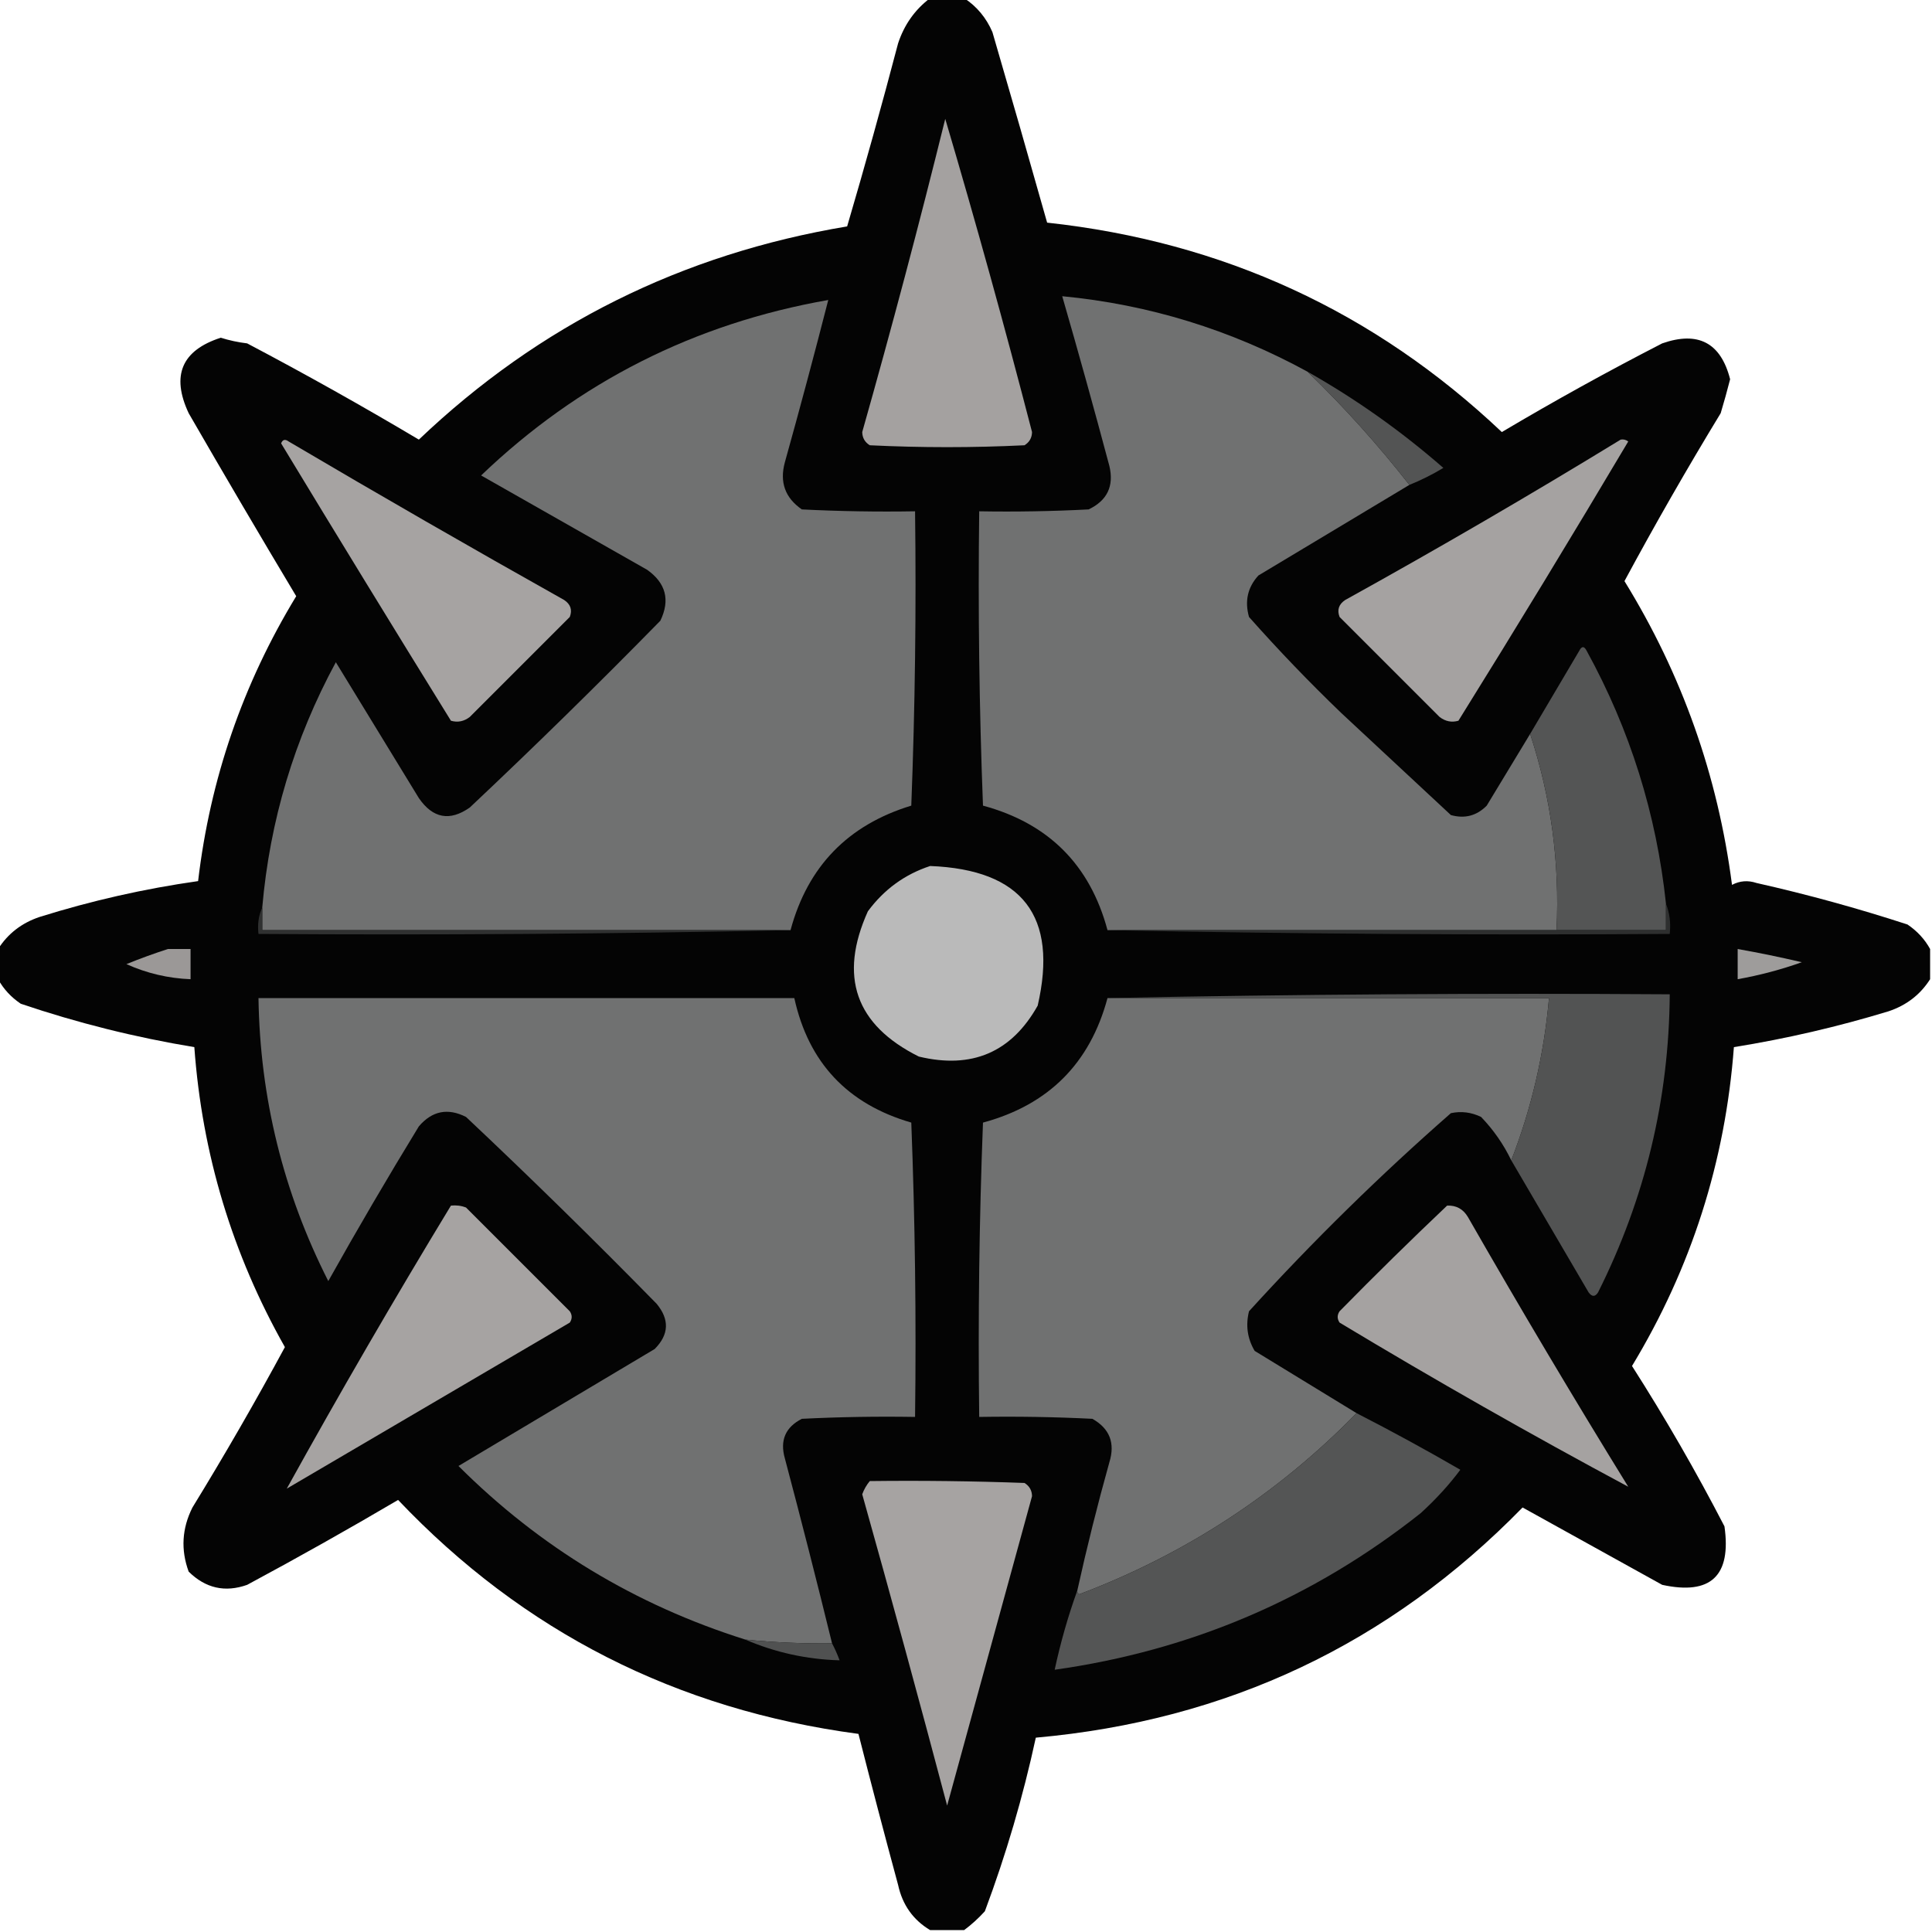 <?xml version="1.0" encoding="UTF-8"?>
<!DOCTYPE svg PUBLIC "-//W3C//DTD SVG 1.1//EN" "http://www.w3.org/Graphics/SVG/1.1/DTD/svg11.dtd">
<svg xmlns="http://www.w3.org/2000/svg" version="1.1" width="512px" height="512px" style="shape-rendering:geometricPrecision; text-rendering:geometricPrecision; image-rendering:optimizeQuality; fill-rule:evenodd; clip-rule:evenodd" xmlns:xlink="http://www.w3.org/1999/xlink">
<g><path style="opacity:0.982" fill="#010101" d="M 246.5,-0.5 C 249.5,-0.5 252.5,-0.5 255.5,-0.5C 258.858,1.7 261.358,4.7 263,8.5C 267.917,25.339 272.75,42.172 277.5,59C 324.078,64.06 364.245,82.56 398,114.5C 411.932,106.232 426.099,98.399 440.5,91C 450.031,87.667 456.031,90.834 458.5,100.5C 457.731,103.51 456.897,106.51 456,109.5C 447.114,124.105 438.614,138.938 430.5,154C 445.746,178.733 455.246,205.567 459,234.5C 461.064,233.409 463.231,233.242 465.5,234C 479.016,237.045 492.349,240.712 505.5,245C 508.074,246.737 510.074,248.904 511.5,251.5C 511.5,254.167 511.5,256.833 511.5,259.5C 508.904,263.582 505.237,266.416 500.5,268C 487.026,272.105 473.359,275.271 459.5,277.5C 457.218,307.845 448.218,336.012 432.5,362C 441.312,375.79 449.479,389.957 457,404.5C 458.867,417.635 453.367,422.802 440.5,420C 428.167,413.167 415.833,406.333 403.5,399.5C 368.199,435.646 325.199,455.979 274.5,460.5C 271.113,476.162 266.613,491.496 261,506.5C 259.27,508.402 257.437,510.069 255.5,511.5C 252.5,511.5 249.5,511.5 246.5,511.5C 241.98,508.796 239.147,504.796 238,499.5C 234.391,486.177 230.891,472.843 227.5,459.5C 179.328,453.082 138.661,432.416 105.5,397.5C 92.329,405.253 78.995,412.753 65.5,420C 59.644,422.078 54.477,420.912 50,416.5C 47.878,410.713 48.211,405.047 51,399.5C 59.553,385.562 67.719,371.396 75.5,357C 61.552,332.32 53.552,305.82 51.5,277.5C 35.867,274.925 20.533,271.092 5.5,266C 2.925,264.263 0.926,262.096 -0.5,259.5C -0.5,256.833 -0.5,254.167 -0.5,251.5C 2.096,247.418 5.763,244.584 10.5,243C 24.267,238.686 38.267,235.519 52.5,233.5C 55.692,206.424 64.358,181.258 78.5,158C 68.874,141.916 59.374,125.749 50,109.5C 45.318,99.514 48.152,92.848 58.5,89.5C 60.776,90.213 63.109,90.713 65.5,91C 80.877,99.106 96.044,107.606 111,116.5C 142.896,86.136 180.729,67.302 224.5,60C 229.227,43.928 233.727,27.761 238,11.5C 239.629,6.55 242.462,2.55 246.5,-0.5 Z"/></g>
<g><path style="opacity:1" fill="#a4a1a0" d="M 250.5,31.5 C 258.604,58.901 266.27,86.567 273.5,114.5C 273.471,116.029 272.804,117.196 271.5,118C 257.833,118.667 244.167,118.667 230.5,118C 229.196,117.196 228.529,116.029 228.5,114.5C 236.307,86.939 243.64,59.273 250.5,31.5 Z"/></g>
<g><path style="opacity:1" fill="#707171" d="M 346.5,98.5 C 356.132,107.806 365.132,117.806 373.5,128.5C 360.23,136.474 346.897,144.474 333.5,152.5C 330.644,155.624 329.811,159.291 331,163.5C 338.802,172.303 346.969,180.803 355.5,189C 365.167,198 374.833,207 384.5,216C 388.18,217.027 391.347,216.194 394,213.5C 397.845,207.139 401.678,200.806 405.5,194.5C 411.032,211.256 413.365,228.59 412.5,246.5C 372.833,246.5 333.167,246.5 293.5,246.5C 288.861,229.194 277.861,218.194 260.5,213.5C 259.5,187.509 259.167,161.509 259.5,135.5C 269.172,135.666 278.839,135.5 288.5,135C 293.426,132.647 295.26,128.814 294,123.5C 289.988,108.45 285.821,93.45 281.5,78.5C 304.424,80.694 326.09,87.361 346.5,98.5 Z"/></g>
<g><path style="opacity:1" fill="#707171" d="M 209.5,246.5 C 162.833,246.5 116.167,246.5 69.5,246.5C 69.5,244.5 69.5,242.5 69.5,240.5C 71.504,217.484 78.004,195.817 89,175.5C 96.333,187.5 103.667,199.5 111,211.5C 114.71,216.888 119.21,217.722 124.5,214C 141.638,197.862 158.472,181.362 175,164.5C 177.638,159.027 176.472,154.527 171.5,151C 156.833,142.667 142.167,134.333 127.5,126C 153.362,101.235 184.029,85.735 219.5,79.5C 215.827,93.858 211.994,108.191 208,122.5C 206.557,127.771 208.057,131.938 212.5,135C 222.494,135.5 232.494,135.666 242.5,135.5C 242.833,161.509 242.5,187.509 241.5,213.5C 224.712,218.62 214.046,229.62 209.5,246.5 Z"/></g>
<g><path style="opacity:1" fill="#535454" d="M 346.5,98.5 C 359.349,105.762 371.349,114.262 382.5,124C 379.589,125.761 376.589,127.261 373.5,128.5C 365.132,117.806 356.132,107.806 346.5,98.5 Z"/></g>
<g><path style="opacity:1" fill="#a6a3a2" d="M 74.5,117.5 C 74.897,116.475 75.563,116.308 76.5,117C 100.67,131.253 125.003,145.253 149.5,159C 151.211,160.133 151.711,161.633 151,163.5C 142.167,172.333 133.333,181.167 124.5,190C 122.956,191.187 121.289,191.52 119.5,191C 104.349,166.52 89.349,142.02 74.5,117.5 Z"/></g>
<g><path style="opacity:1" fill="#a5a2a1" d="M 429.5,116.5 C 430.239,116.369 430.906,116.536 431.5,117C 416.751,141.833 401.751,166.5 386.5,191C 384.711,191.52 383.044,191.187 381.5,190C 372.667,181.167 363.833,172.333 355,163.5C 354.289,161.633 354.789,160.133 356.5,159C 381.224,145.311 405.557,131.145 429.5,116.5 Z"/></g>
<g><path style="opacity:1" fill="#545555" d="M 441.5,239.5 C 441.5,241.833 441.5,244.167 441.5,246.5C 431.833,246.5 422.167,246.5 412.5,246.5C 413.365,228.59 411.032,211.256 405.5,194.5C 409.822,187.194 414.155,179.861 418.5,172.5C 419.167,171.167 419.833,171.167 420.5,172.5C 431.977,193.403 438.977,215.736 441.5,239.5 Z"/></g>
<g><path style="opacity:1" fill="#bababa" d="M 246.5,229.5 C 270.964,230.457 280.464,242.791 275,266.5C 268.057,278.882 257.557,283.382 243.5,280C 226.707,271.627 222.207,258.794 230,241.5C 234.279,235.707 239.779,231.707 246.5,229.5 Z"/></g>
<g><path style="opacity:1" fill="#303131" d="M 69.5,240.5 C 69.5,242.5 69.5,244.5 69.5,246.5C 116.167,246.5 162.833,246.5 209.5,246.5C 162.67,247.499 115.67,247.832 68.5,247.5C 68.198,244.941 68.532,242.607 69.5,240.5 Z"/></g>
<g><path style="opacity:1" fill="#2e2f2f" d="M 441.5,239.5 C 442.473,241.948 442.806,244.615 442.5,247.5C 392.664,247.832 342.997,247.499 293.5,246.5C 333.167,246.5 372.833,246.5 412.5,246.5C 422.167,246.5 431.833,246.5 441.5,246.5C 441.5,244.167 441.5,241.833 441.5,239.5 Z"/></g>
<g><path style="opacity:1" fill="#9b9897" d="M 44.5,251.5 C 46.5,251.5 48.5,251.5 50.5,251.5C 50.5,254.167 50.5,256.833 50.5,259.5C 44.578,259.27 38.912,257.936 33.5,255.5C 37.21,254 40.876,252.666 44.5,251.5 Z"/></g>
<g><path style="opacity:1" fill="#9e9c9b" d="M 460.5,251.5 C 466.185,252.504 471.852,253.671 477.5,255C 471.979,256.964 466.312,258.464 460.5,259.5C 460.5,256.833 460.5,254.167 460.5,251.5 Z"/></g>
<g><path style="opacity:1" fill="#707171" d="M 220.5,435.5 C 212.809,435.597 205.142,435.263 197.5,434.5C 168.344,425.315 143.01,409.982 121.5,388.5C 138.798,378.181 156.131,367.848 173.5,357.5C 177.302,353.677 177.468,349.677 174,345.5C 157.472,328.638 140.638,312.138 123.5,296C 118.676,293.554 114.509,294.387 111,298.5C 102.748,312.002 94.748,325.669 87,339.5C 75.076,315.979 68.909,290.979 68.5,264.5C 115.833,264.5 163.167,264.5 210.5,264.5C 214.259,281.595 224.593,292.595 241.5,297.5C 242.5,323.491 242.833,349.491 242.5,375.5C 232.494,375.334 222.494,375.5 212.5,376C 208.139,378.226 206.639,381.726 208,386.5C 212.329,402.816 216.496,419.149 220.5,435.5 Z"/></g>
<g><path style="opacity:1" fill="#707171" d="M 293.5,264.5 C 332.5,264.5 371.5,264.5 410.5,264.5C 409.189,279.404 405.856,293.737 400.5,307.5C 398.459,303.259 395.793,299.426 392.5,296C 389.923,294.75 387.257,294.416 384.5,295C 365.698,311.468 347.865,328.968 331,347.5C 330.071,351.244 330.571,354.744 332.5,358C 341.564,363.525 350.564,369.025 359.5,374.5C 338.601,395.876 314.101,411.876 286,422.5C 285.601,422.272 285.435,421.938 285.5,421.5C 288.015,410.108 290.848,398.774 294,387.5C 295.568,382.421 294.068,378.587 289.5,376C 279.506,375.5 269.506,375.334 259.5,375.5C 259.167,349.491 259.5,323.491 260.5,297.5C 277.856,292.811 288.856,281.811 293.5,264.5 Z"/></g>
<g><path style="opacity:1" fill="#525353" d="M 293.5,264.5 C 342.997,263.501 392.664,263.168 442.5,263.5C 442.301,291.297 435.968,317.63 423.5,342.5C 422.726,343.711 421.893,343.711 421,342.5C 414.155,330.806 407.322,319.139 400.5,307.5C 405.856,293.737 409.189,279.404 410.5,264.5C 371.5,264.5 332.5,264.5 293.5,264.5 Z"/></g>
<g><path style="opacity:1" fill="#a6a3a2" d="M 119.5,319.5 C 120.873,319.343 122.207,319.51 123.5,320C 132.667,329.167 141.833,338.333 151,347.5C 151.667,348.5 151.667,349.5 151,350.5C 126,365.167 101,379.833 76,394.5C 89.929,369.328 104.429,344.328 119.5,319.5 Z"/></g>
<g><path style="opacity:1" fill="#a5a2a1" d="M 383.5,319.5 C 385.903,319.393 387.736,320.393 389,322.5C 402.789,346.581 416.956,370.414 431.5,394C 405.776,380.212 380.276,365.712 355,350.5C 354.333,349.5 354.333,348.5 355,347.5C 364.395,337.937 373.895,328.604 383.5,319.5 Z"/></g>
<g><path style="opacity:1" fill="#545555" d="M 359.5,374.5 C 368.759,379.242 377.926,384.242 387,389.5C 384.073,393.447 380.573,397.281 376.5,401C 348.021,423.566 315.687,437.399 279.5,442.5C 281.055,435.267 283.055,428.267 285.5,421.5C 285.435,421.938 285.601,422.272 286,422.5C 314.101,411.876 338.601,395.876 359.5,374.5 Z"/></g>
<g><path style="opacity:1" fill="#a6a3a2" d="M 230.5,392.5 C 244.171,392.333 257.837,392.5 271.5,393C 272.804,393.804 273.471,394.971 273.5,396.5C 266,423.833 258.5,451.167 251,478.5C 243.712,450.965 236.212,423.465 228.5,396C 228.978,394.697 229.645,393.531 230.5,392.5 Z"/></g>
<g><path style="opacity:1" fill="#505151" d="M 197.5,434.5 C 205.142,435.263 212.809,435.597 220.5,435.5C 221.234,436.878 221.901,438.378 222.5,440C 213.748,439.751 205.414,437.918 197.5,434.5 Z"/></g>
</svg>
